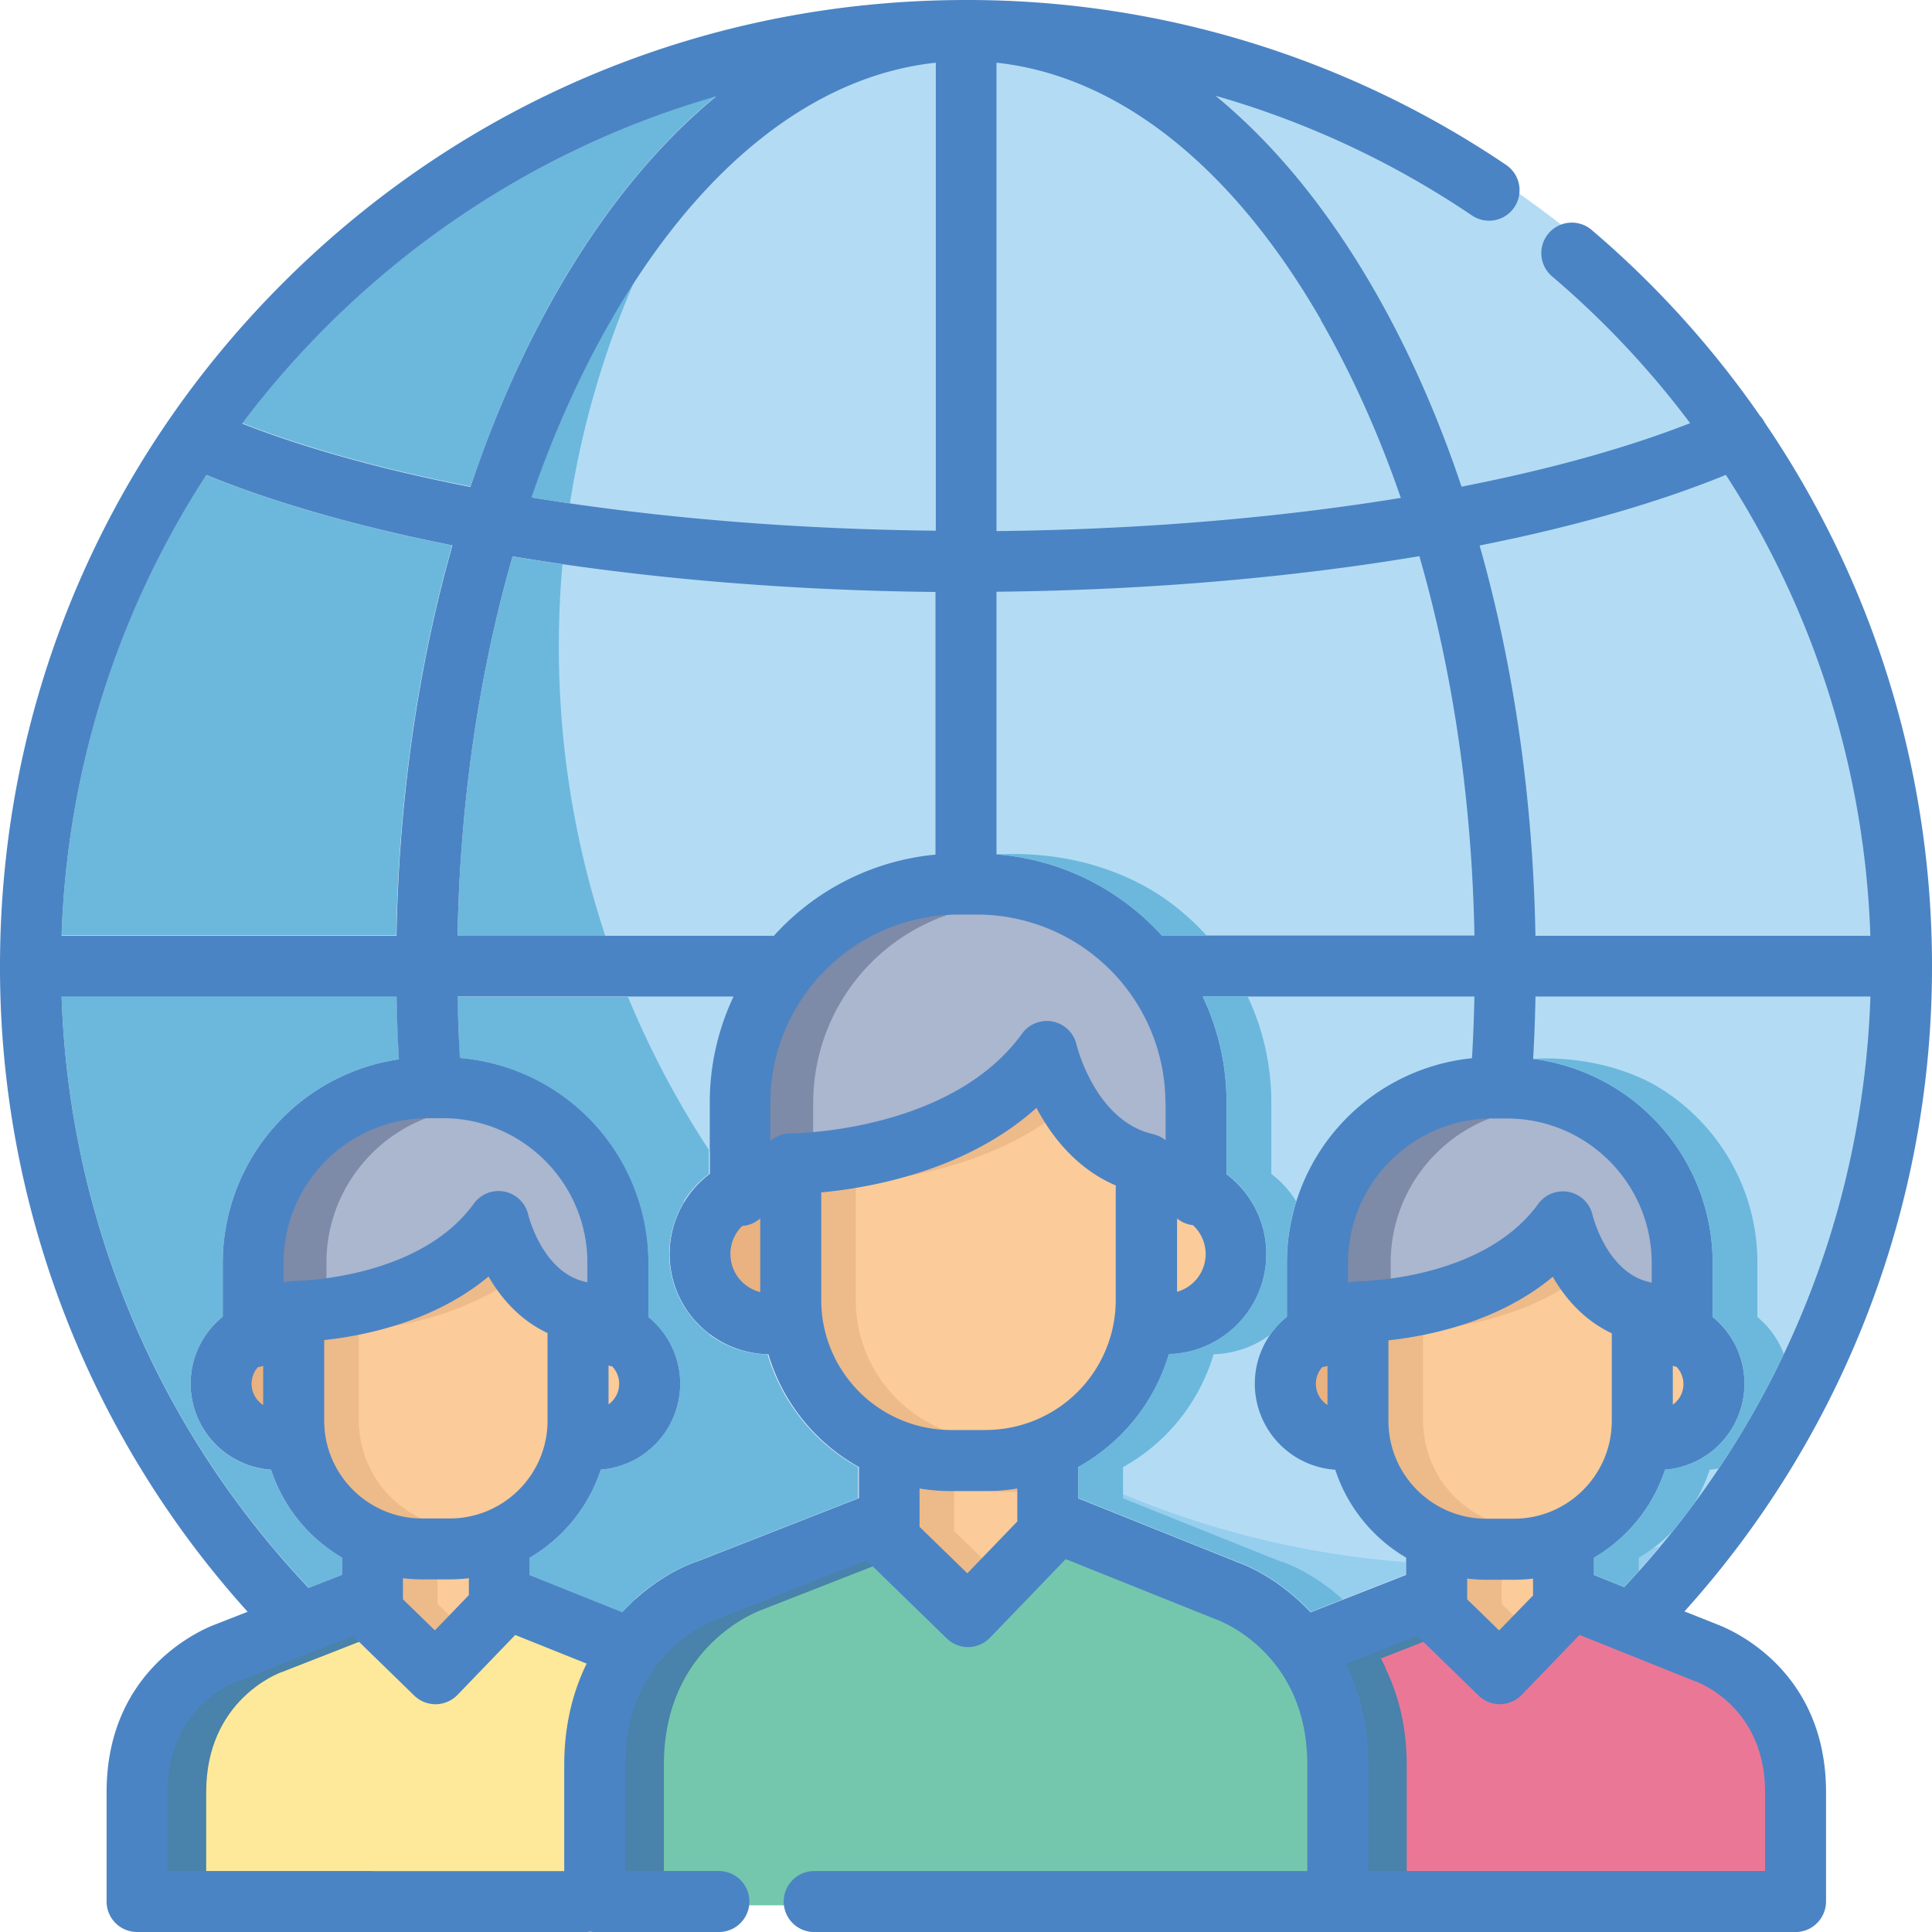 <svg xmlns="http://www.w3.org/2000/svg" width="64" height="64" fill-rule="nonzero"><path d="M40.273 3.183c1.927 1.583 3.696 3.732 5.234 6.4 1.143 1.983 2.116 4.18 2.907 6.54 2.86-.56 6.407-1.66 8.544-2.493-3.87-5.15-9.7-10.446-16.685-10.446z" fill="#b3dcf4"/><path d="M17.596 16.478c4.08.668 8.657 1.054 13.393 1.102V2.077c-4.02.43-7.805 3.413-10.746 8.515-1.03 1.79-1.917 3.766-2.648 5.886z" fill="#6cb8dd"/><path d="M49.013 18.058c1.133 3.995 1.77 8.382 1.85 12.93H61.96a29.79 29.79 0 0 0-4.797-15.267c-2.28.932-5.047 1.72-8.15 2.336z" fill="#b3dcf4"/><path d="M8.026 14.02c2.135.833 4.698 1.54 7.56 2.098.8-2.357 1.763-4.554 2.906-6.536 1.538-2.668 3.307-4.817 5.234-6.4a30.08 30.08 0 0 0-15.7 10.839zm5.1 16.98c.082-4.55.718-8.938 1.852-12.934-3.104-.616-5.874-1.402-8.15-2.333A29.79 29.79 0 0 0 2.04 30.99h11.096z" fill="#6cb8dd"/><path d="M50.865 33l-.077 2.066a6.82 6.82 0 0 1 5.948 6.753v1.796c.642.525 1.053 1.322 1.053 2.214a2.86 2.86 0 0 1-2.632 2.846c-.402 1.234-1.248 2.268-2.35 2.913v.575l.996.4c5.04-5.34 7.914-12.25 8.157-19.564H50.865zm-10.232 3.518v2.368c.8.607 1.317 1.567 1.317 2.646 0 1.8-1.44 3.27-3.228 3.318-.474 1.602-1.567 2.94-3 3.738v1.037l5.227 2.096c.684.236 1.63.78 2.47 1.676l3.165-1.24v-.57a5.29 5.29 0 0 1-2.348-2.91 2.86 2.86 0 0 1-2.665-2.848 2.85 2.85 0 0 1 1.064-2.22v-1.79a6.82 6.82 0 0 1 6.133-6.776l.08-2.044H39.85a8.22 8.22 0 0 1 .788 3.517z" fill="#96ceee"/><path d="M25.52 31c.038 0 .075.003.112.007a8.25 8.25 0 0 1 5.357-2.695v-8.7c-4.947-.05-9.738-.463-14.007-1.18-1.116 3.864-1.742 8.132-1.825 12.57H25.52zm-4.04 10.83v1.796c.642.525 1.053 1.322 1.053 2.214a2.86 2.86 0 0 1-2.632 2.846c-.402 1.234-1.248 2.268-2.35 2.913v.575L20.6 53.4c.838-.894 1.784-1.436 2.467-1.67l5.363-2.1V48.6a6.35 6.35 0 0 1-3-3.737c-1.808-.028-3.27-1.506-3.27-3.32 0-1.085.523-2.05 1.33-2.656V36.53a8.21 8.21 0 0 1 .788-3.517h-9.132l.078 2.035a6.82 6.82 0 0 1 6.245 6.785z" fill="#6cb8dd"/><path d="M33 2.077V17.58c4.748-.048 9.32-.432 13.394-1.1-.73-2.12-1.617-4.1-2.65-5.9-2.94-5.1-6.724-8.085-10.746-8.515zM33 19.6v8.7c2.17.167 4.108 1.174 5.487 2.698h10.346c-.083-4.436-.7-8.703-1.825-12.567-4.264.717-9.05 1.13-14.008 1.178z" fill="#b3dcf4"/><path d="M10.223 52.6l1.104-.432v-.57c-1.1-.645-1.946-1.68-2.348-2.91a2.86 2.86 0 0 1-2.665-2.848c0-.896.416-1.697 1.064-2.22V41.83a6.82 6.82 0 0 1 5.836-6.739L13.135 33H2.04c.243 7.33 3.125 14.247 8.183 19.59z" fill="#6cb8dd"/><path d="M32.53.85c-2.28 0-4.5.246-6.64.71-4.597 5.33-7.378 12.27-7.378 19.86 0 16.8 13.62 30.418 30.418 30.418a30.48 30.48 0 0 0 7.321-.889c4.483-5.3 7.183-12.12 7.183-19.567C63.437 14.52 49.6.85 32.53.85z" fill="#b3dcf4"/><path d="M14.67 36.705h-.483c-2.826 0-5.126 2.3-5.126 5.126v1.135l.45-.16.082-.024c.014-.003.028-.004.048-.007l.02-.004a.72.72 0 0 1 .072-.003c.043 0 4.306-.03 6.236-2.7a.68.68 0 0 1 .681-.265c.26.053.464.254.523.516.02.086.523 2.1 2.12 2.463l.034.01.03.008.44.143V41.83c0-2.827-2.3-5.126-5.126-5.126zm35.255 0h-.483c-2.827 0-5.126 2.3-5.126 5.126v1.135l.45-.16.085-.024.044-.006.02-.004a.72.72 0 0 1 .073-.004c.043 0 4.306-.03 6.236-2.698a.68.68 0 0 1 .681-.265c.26.053.464.254.523.515.02.086.518 2.1 2.12 2.464l.028.008.036.01.44.14V41.83c0-2.826-2.3-5.126-5.126-5.126zM32.37 29.948h-.604a6.59 6.59 0 0 0-6.579 6.579v2l.558-.485.07-.056.035-.02.023-.013.037-.018c.007-.003.013-.007.03-.013l.114-.035c.014-.003.028-.004.048-.007l.02-.003a.72.72 0 0 1 .073-.003c.054 0 5.473-.04 7.936-3.444a.68.68 0 0 1 .681-.265c.26.053.464.254.523.515.026.1.672 2.73 2.78 3.2l.026.007.04.01.028.01.03.012.06.03.033.02.023.015.028.02.566.454V36.52a6.59 6.59 0 0 0-6.579-6.579z" fill="#abb6cf"/><path d="M10.813 41.83c0-2.612 1.964-4.772 4.492-5.085-.208-.026-.42-.04-.634-.04h-.483c-2.826 0-5.126 2.3-5.126 5.126v1.135l.45-.16.082-.024c.014-.003.028-.004.048-.007l.02-.003a.72.72 0 0 1 .072-.003 9.25 9.25 0 0 0 1.08-.089v-.85zm35.255 0c0-2.612 1.964-4.772 4.492-5.085a5.15 5.15 0 0 0-.634-.041h-.483c-2.827 0-5.126 2.3-5.126 5.126v1.135l.45-.16.085-.024.044-.007.02-.003a.72.72 0 0 1 .073-.004 9.25 9.25 0 0 0 1.079-.089v-.85zm-19.13-5.302a6.59 6.59 0 0 1 6.006-6.553l-.574-.026h-.604a6.59 6.59 0 0 0-6.579 6.579v2l.558-.485.07-.056.035-.02.023-.013.037-.018c.007-.003.013-.007.03-.013l.114-.035c.014-.003.028-.004.048-.007l.02-.003a.72.72 0 0 1 .073-.003 9.71 9.71 0 0 0 .742-.043v-1.3z" fill="#7d8aa8"/><path d="M50.155 51.983h-.922c-.192 0-.385-.012-.59-.037l-.377-.045v1.22l1.402 1.366 1.455-1.5V51.9l-.377.045c-.206.025-.4.037-.59.037z" fill="#fbcb99"/><path d="M43.747 44.956l-.12.02-.08.092a1.17 1.17 0 0 0 .248 1.759l.52.335v-2.39l-.447.155a.64.64 0 0 1-.117.029z" fill="#e9b280"/><path d="M51.73 42.114l-.2-.344-.306.256c-1.747 1.46-4.048 1.898-5.265 2.03l-.3.032v2.974a3.58 3.58 0 0 0 3.575 3.575h.922a3.58 3.58 0 0 0 3.575-3.575v-3.118l-.194-.1c-.724-.34-1.332-.924-1.806-1.737zm-35.254 0l-.2-.345-.306.256c-1.744 1.457-4.047 1.896-5.265 2.028l-.3.032v2.975a3.58 3.58 0 0 0 3.575 3.575h.922a3.58 3.58 0 0 0 3.575-3.575v-3.118l-.194-.1c-.724-.34-1.332-.924-1.806-1.737zm-1.576 9.87h-.922a4.83 4.83 0 0 1-.59-.037l-.377-.045v1.22l1.402 1.366 1.455-1.5V51.91l-.377.045a4.91 4.91 0 0 1-.591.037zm5.552-7.03l-.107-.02c-.028-.005-.055-.012-.08-.02l-.44-.143v2.404l.532-.38c.3-.22.494-.577.494-.955a1.17 1.17 0 0 0-.322-.806l-.075-.08zm35.254 0l-.107-.02a.65.65 0 0 1-.081-.02l-.44-.142v2.403l.532-.38c.3-.22.493-.578.493-.955a1.17 1.17 0 0 0-.323-.807l-.075-.08zm-21.076-8.4l-.202-.382-.32.288c-2.24 2.012-5.308 2.564-6.937 2.715l-.306.028v3.876c0 2.558 2.08 4.64 4.64 4.64h1.153c2.558 0 4.64-2.08 4.64-4.64v-4.02l-.205-.087c-1.264-.54-2.037-1.613-2.462-2.418z" fill="#fbcb99"/><path d="M47.14 47.06v-2.974l.3-.032c1.06-.115 2.944-.463 4.567-1.516l-.278-.424-.2-.344-.306.256c-1.747 1.46-4.048 1.898-5.265 2.03l-.3.032v2.974a3.58 3.58 0 0 0 3.575 3.575h.922l.28-.012a3.58 3.58 0 0 1-3.295-3.563zm-35.254 0v-2.975l.3-.032c1.06-.115 2.946-.463 4.567-1.515l-.277-.424-.2-.345-.306.256c-1.744 1.457-4.047 1.896-5.265 2.028l-.3.032v2.975a3.58 3.58 0 0 0 3.575 3.575h.922l.28-.012a3.58 3.58 0 0 1-3.295-3.563zm16.46-4v-3.876l.306-.028c1.467-.135 4.1-.598 6.247-2.158l-.27-.463-.202-.382-.32.288c-2.24 2.012-5.308 2.564-6.937 2.715l-.306.028v3.876c0 2.558 2.08 4.64 4.64 4.64h1.153l.165-.004c-2.483-.087-4.475-2.133-4.475-4.636z" fill="#edba89"/><path d="M39.653 40.263l-.11-.013a.67.67 0 0 1-.349-.148l-.55-.453v3.587l.428-.12c.702-.2 1.193-.846 1.193-1.574a1.64 1.64 0 0 0-.532-1.205l-.08-.074z" fill="#fbcb99"/><path d="M24.56 40.277l-.123.01-.088.086c-.32.31-.494.727-.494 1.17 0 .753.512 1.406 1.244 1.587l.418.103v-3.617l-.56.495c-.11.1-.248.156-.397.167z" fill="#e9b280"/><path d="M32.658 49.056h-1.153a6.03 6.03 0 0 1-.987-.083l-.392-.065v1.81l1.927 1.876 1.985-2.06v-1.628l-.392.065c-.33.055-.662.083-.987.083z" fill="#fbcb99"/><path d="M50.716 52.23h.407v-.33l-.377.18a1.58 1.58 0 0 1-.311.112c.095.023.188.035.28.035zm-.968.9v-1.138h-.514c-.2 0-.385-.012-.6-.037l-.377-.045v1.22l1.402 1.366.718-.745-.638-.622zm-34.288-.9h.407v-.33l-.377.18a1.54 1.54 0 0 1-.31.112 1.18 1.18 0 0 0 .28.035zm-.967.9v-1.138h-.514a4.83 4.83 0 0 1-.59-.037l-.377-.045v1.22l1.402 1.366.717-.745-.638-.622zm17.115-2.4v-1.663h-.103a6.03 6.03 0 0 1-.987-.083l-.392-.065v1.8l1.926 1.876.718-.745-1.162-1.132zm1.38-1.312h1.05v-.5l-.392.22a2.09 2.09 0 0 1-.822.268l.165.012z" fill="#edba89"/><path d="M8.492 44.956l-.12.02-.08.092c-.188.215-.292.49-.292.773a1.17 1.17 0 0 0 .539.986l.52.335v-2.4l-.448.157c-.037.013-.076.023-.117.03z" fill="#e9b280"/><path d="M40.374 53.315l-.028-.01-5.125-2.055-2.67 2.77c-.123.128-.296.203-.485.206a.67.67 0 0 1-.47-.191l-2.62-2.552-.174-.185-5.134 2-.035.013c-.133.047-3.26 1.193-3.26 5.14v4.665h23.27V58.46c0-3.947-3.133-5.096-3.272-5.145z" fill="#74c7ad"/><path d="M14.914 55.9c-.123.128-.296.203-.485.206a.67.67 0 0 1-.47-.191l-2.18-2.124-4.014 1.572-.036.013c-.103.036-2.512.93-2.512 3.982v2.948H19.03V58.46c0-1.166.238-2.244.708-3.205l.16-.326-2.912-1.168-2.07 2.15z" fill="#fde999"/><path d="M56.28 55.38l-.028-.01-4.014-1.61-2.07 2.15c-.123.128-.296.203-.485.206a.67.67 0 0 1-.47-.191l-2.18-2.124-2.9 1.136.16.328c.466.958.703 2.033.703 3.195v3.856h13.813v-2.948c0-3.055-2.418-3.948-2.526-3.986z" fill="#eb7797"/><path d="M25.252 53.32l.035-.013 3.97-1.554-.278-.27-.174-.185-5.17 2.013c-.133.047-3.26 1.193-3.26 5.14v3.856h1.617V58.46c0-3.947 3.126-5.093 3.26-5.14zM9.344 55.386l.036-.013 2.86-1.12-.464-.452-4.014 1.572-.036.013c-.103.036-2.512.93-2.512 3.982v2.948H6.83v-2.948c0-3.05 2.4-3.945 2.512-3.982zm36.563-.12l-.16-.328 1.75-.685-.464-.452-2.902 1.136.16.328c.466.958.703 2.033.703 3.195v3.856H46.6V58.46c0-1.162-.237-2.236-.703-3.195z" fill="#4982aa"/><path d="M56.86 53.8L55.8 53.38A31.85 31.85 0 0 0 64 32a31.95 31.95 0 0 0-5.542-18.002c-.043-.085-.097-.162-.16-.23-1.568-2.26-3.434-4.332-5.575-6.153a1.01 1.01 0 0 0-1.309 1.54c1.718 1.46 3.247 3.095 4.574 4.863-2.14.836-4.707 1.544-7.573 2.103-.79-2.357-1.764-4.555-2.907-6.54-1.54-2.673-3.313-4.825-5.245-6.41a29.8 29.8 0 0 1 8.498 3.967 1.01 1.01 0 0 0 1.131-1.675A31.84 31.84 0 0 0 32 0C23.452 0 15.417 3.33 9.373 9.373S0 23.453 0 32a31.84 31.84 0 0 0 8.203 21.392l-1.038.407c-.382.138-3.634 1.435-3.634 5.57v3.62A1.01 1.01 0 0 0 4.542 64h14.874c.05 0 .096-.005.143-.01a1 1 0 0 0 .143.011h4.112a1.01 1.01 0 1 0 0-2.021h-3.1v-3.52c0-3.713 2.916-4.78 3.034-4.823a.95.95 0 0 0 .047-.017l4.92-1.927c.01.01.02.023.032.035l2.615 2.547a1.01 1.01 0 0 0 .705.287 1.02 1.02 0 0 0 .727-.309l2.51-2.605 4.914 1.97c.018.007.03.012.048.018.124.044 3.04 1.112 3.04 4.825v3.52H26.972a1.01 1.01 0 1 0 0 2.021H59.48c.558 0 1.01-.46 1.01-1.018v-3.615c0-4.118-3.227-5.42-3.63-5.567zm-4.054-1.626V51.6c1.1-.646 1.947-1.68 2.35-2.913a2.86 2.86 0 0 0 2.632-2.846c0-.892-.41-1.69-1.053-2.213V41.83a6.82 6.82 0 0 0-5.947-6.753 55.46 55.46 0 0 0 .077-2.066H61.96c-.243 7.315-3.116 14.224-8.157 19.563l-.996-.4zM43.59 45.84c0-.21.08-.403.208-.55.06-.01.12-.024.177-.044v1.298c-.23-.15-.385-.408-.385-.703zm-10.93 1.532h-1.153a4.31 4.31 0 0 1-4.303-4.303V39.5c1.613-.15 4.802-.708 7.13-2.8.492.93 1.316 2.01 2.627 2.57v3.797a4.31 4.31 0 0 1-4.303 4.303zm-8.465-5.83c0-.364.15-.693.393-.93.228-.016.434-.108.596-.25v2.44a1.3 1.3 0 0 1-.988-1.26zM25.52 31H15.157c.083-4.437.71-8.704 1.825-12.57 4.27.717 9.06 1.13 14.007 1.18v8.7a8.25 8.25 0 0 0-5.357 2.694c-.037-.004-.074-.006-.112-.006zM13.348 52.28a5.29 5.29 0 0 0 .631.039h.922a5.26 5.26 0 0 0 .631-.039v.56l-1.126 1.168-1.058-1.03v-.698zM14.9 50.3h-.922c-1.786 0-3.238-1.453-3.238-3.238v-2.67c1.316-.142 3.647-.605 5.444-2.106.403.7 1.025 1.437 1.954 1.873v2.904c0 1.785-1.453 3.238-3.238 3.238zm-6.566-4.46c0-.21.08-.403.208-.55.06-.01.12-.024.177-.044v1.298c-.23-.15-.385-.408-.385-.703zm11.825-.606a1.02 1.02 0 0 0 .122.031c.142.15.23.352.23.575 0 .28-.14.53-.352.68v-1.287zm-.7-2.753c-.02-.006-.04-.01-.06-.016-.01-.002-.018-.005-.027-.008-1.408-.32-1.87-2.2-1.873-2.215a1.01 1.01 0 0 0-1.804-.369c-1.83 2.53-5.914 2.56-5.963 2.56-.038 0-.072.002-.106.005-.01.001-.02.003-.032.005-.023.003-.046.006-.07.01-.014.003-.028.007-.043.01s-.036.008-.054.014c-.01.003-.02.008-.032.012v-.658c0-2.64 2.148-4.79 4.79-4.79h.483c2.64 0 4.79 2.148 4.79 4.79v.65zM2.04 31a29.79 29.79 0 0 1 4.796-15.266c2.277.93 5.048 1.716 8.15 2.332-1.134 3.996-1.77 8.384-1.852 12.934H2.04zm36.572 5.538v1.235c-.007-.005-.014-.01-.02-.016-.015-.01-.03-.023-.045-.033s-.024-.016-.036-.024-.03-.02-.046-.028-.03-.015-.044-.023-.028-.014-.043-.02-.036-.015-.055-.02c-.012-.005-.025-.01-.038-.014a1.04 1.04 0 0 0-.063-.018c-.01-.002-.018-.005-.027-.008-1.92-.437-2.528-2.94-2.533-2.96a1.01 1.01 0 0 0-1.804-.369c-2.366 3.272-7.594 3.305-7.663 3.305-.04 0-.073.002-.107.005-.01.001-.02.003-.032.005-.023.003-.046.006-.07.01-.014.003-.028.007-.043.01s-.036.008-.054.014-.03.01-.045.017-.032.01-.047.017-.033.016-.05.024-.026.012-.04.02-.033.02-.05.03c-.01.007-.023.013-.034.02s-.03.022-.045.033-.022.016-.033.025-.018.016-.027.024v-1.26a6.25 6.25 0 0 1 6.242-6.243h.604a6.25 6.25 0 0 1 6.243 6.242zM31 2.077V17.58c-4.736-.048-9.312-.433-13.393-1.102.73-2.12 1.616-4.097 2.648-5.886C23.185 5.5 26.968 2.507 31 2.077zm7.992 38.286c.146.12.327.2.524.222.26.238.423.578.423.957a1.3 1.3 0 0 1-.947 1.25v-2.43zM38.497 31c-1.38-1.524-3.317-2.53-5.487-2.698v-8.7c4.96-.05 9.744-.462 14.008-1.178 1.116 3.864 1.742 8.13 1.825 12.567H38.5zm10.945 6.052h.483c2.64 0 4.79 2.148 4.79 4.79v.65c-.02-.006-.04-.01-.058-.016-.01-.002-.018-.005-.027-.008-1.41-.32-1.87-2.2-1.873-2.215a1.01 1.01 0 0 0-1.804-.369c-1.83 2.53-5.91 2.56-5.963 2.56-.038 0-.072.002-.106.005-.01.001-.022.004-.032.005-.023.003-.046.006-.068.01-.015.003-.03.008-.045.01s-.035.008-.052.013c-.01.003-.02.008-.032.012v-.66c0-2.64 2.15-4.79 4.79-4.79zm5.972 8.193a1.01 1.01 0 0 0 .122.031c.142.15.23.352.23.575 0 .28-.14.53-.352.68v-1.286zm-9.42-.845c1.316-.142 3.648-.605 5.444-2.105.403.7 1.025 1.436 1.954 1.872v2.904c0 1.785-1.453 3.238-3.238 3.238h-.922c-1.786 0-3.238-1.453-3.238-3.238V44.39zm2.607 7.892c.207.025.417.04.63.04h.922a5.26 5.26 0 0 0 .631-.039v.56L49.66 54.01l-1.058-1.03v-.698zm8.57-36.562c2.927 4.522 4.603 9.786 4.787 15.27H50.864c-.082-4.55-.718-8.936-1.85-12.93 3.107-.617 5.877-1.406 8.16-2.34zm-13.417-5.127c1.032 1.8 1.918 3.768 2.65 5.89-4.074.667-8.646 1.05-13.394 1.1V2.077c4.02.43 7.805 3.413 10.746 8.515zm-20.03-7.41c-1.927 1.583-3.696 3.732-5.234 6.4-1.143 1.983-2.115 4.18-2.906 6.537-2.863-.56-5.426-1.265-7.56-2.098 3.87-5.148 9.358-9.015 15.7-10.838zM2.04 33.01h11.096a55.37 55.37 0 0 0 .078 2.081 6.82 6.82 0 0 0-5.836 6.739v1.788c-.648.524-1.064 1.325-1.064 2.22a2.86 2.86 0 0 0 2.665 2.848c.402 1.233 1.248 2.266 2.348 2.912v.57l-1.104.432c-5.058-5.344-7.94-12.26-8.183-19.6zm10.297 28.97H5.552v-2.61c0-2.817 2.202-3.634 2.288-3.664.016-.005.03-.01.047-.017l3.81-1.493 2.025 1.972a1.01 1.01 0 0 0 .705.287 1.02 1.02 0 0 0 .728-.309l1.913-1.985 2.365.948c-.448.917-.742 2.03-.742 3.353v3.52h-6.354zm10.74-10.25c-.683.235-1.628.777-2.467 1.67l-3.058-1.226V51.6c1.1-.646 1.947-1.68 2.35-2.914a2.86 2.86 0 0 0 2.632-2.846c0-.892-.41-1.69-1.053-2.213V41.83a6.82 6.82 0 0 0-6.245-6.785c-.038-.674-.065-1.354-.078-2.035H24.3a8.21 8.21 0 0 0-.788 3.517v2.358c-.807.607-1.33 1.57-1.33 2.656 0 1.814 1.462 3.292 3.27 3.32.474 1.602 1.567 2.94 3 3.737v1.03l-5.363 2.1zm8.967.388l-1.582-1.54v-1.27a6.33 6.33 0 0 0 1.043.087h1.153c.355 0 .703-.03 1.042-.087V50.4l-1.656 1.718zm8.903-.387l-5.227-2.096V48.6a6.35 6.35 0 0 0 3-3.738c1.788-.05 3.228-1.52 3.228-3.318 0-1.08-.517-2.04-1.317-2.646v-2.37a8.21 8.21 0 0 0-.788-3.517h8.998a53.16 53.16 0 0 1-.079 2.044 6.82 6.82 0 0 0-6.132 6.776v1.788c-.648.524-1.063 1.325-1.063 2.22a2.86 2.86 0 0 0 2.665 2.848c.402 1.233 1.248 2.266 2.348 2.912v.57l-3.165 1.24c-.838-.896-1.785-1.44-2.47-1.677zM58.47 61.98H45.33v-3.52c0-1.32-.29-2.427-.737-3.342l2.36-.924 2.025 1.972a1.01 1.01 0 0 0 .705.287 1.02 1.02 0 0 0 .728-.309l1.913-1.985 3.803 1.525c.018.007.028.01.046.017.094.033 2.297.85 2.297 3.667v2.61z" fill="#4b84c4"/><path d="M58.217 43.627V41.83c0-1.73-.65-3.313-1.717-4.515l-.108-.116c-.465-.5-1.003-.93-1.6-1.272-1.935-1.054-4.005-.85-4.005-.85a6.82 6.82 0 0 1 5.948 6.753v1.796c.642.525 1.053 1.322 1.053 2.213a2.86 2.86 0 0 1-2.632 2.846 5.28 5.28 0 0 1-2.35 2.913v.575l.996.4.486-.528V51.6a5.29 5.29 0 0 0 1.155-.917l.68-.885a5.25 5.25 0 0 0 .513-1.112c.1-.008.2-.022.297-.04a29.9 29.9 0 0 0 2.157-3.794 2.87 2.87 0 0 0-.876-1.225zM42.43 51.73l-5.227-2.096V48.6a6.35 6.35 0 0 0 3-3.738 3.31 3.31 0 0 0 1.876-.648c.155-.223.34-.423.552-.594v-1.8c0-.704.1-1.383.308-2.023a3.35 3.35 0 0 0-.825-.911v-2.368a8.21 8.21 0 0 0-.788-3.517h-1.482a8.21 8.21 0 0 1 .788 3.517v2.368c.8.607 1.317 1.567 1.317 2.646 0 1.8-1.44 3.27-3.228 3.318a6.35 6.35 0 0 1-3 3.738v1.037l5.227 2.096c.684.236 1.63.78 2.47 1.676l1.06-.415c-.72-.652-1.475-1.064-2.046-1.262zm-18.944-7.544c-.798-.607-1.314-1.566-1.314-2.643a3.3 3.3 0 0 1 .485-1.725c-.378-1.22-1.1-2.293-2.03-3.114a6.82 6.82 0 0 0-1.826-1.143c-1.818-.738-3.566-.514-3.566-.514a6.82 6.82 0 0 1 6.245 6.785v1.796c.642.525 1.053 1.322 1.053 2.214a2.86 2.86 0 0 1-2.632 2.846c-.402 1.234-1.248 2.268-2.35 2.913v.575l3.058 1.227.43-.42-2.008-.805V51.6c1.1-.646 1.947-1.68 2.35-2.914a2.86 2.86 0 0 0 2.632-2.846 2.84 2.84 0 0 0-.53-1.655zM38.497 31h1.482a8.31 8.31 0 0 0-1.736-1.457c-1.15-.697-2.88-1.358-5.232-1.24 2.17.167 4.108 1.174 5.487 2.698z" fill="#6cb8dd"/></svg>